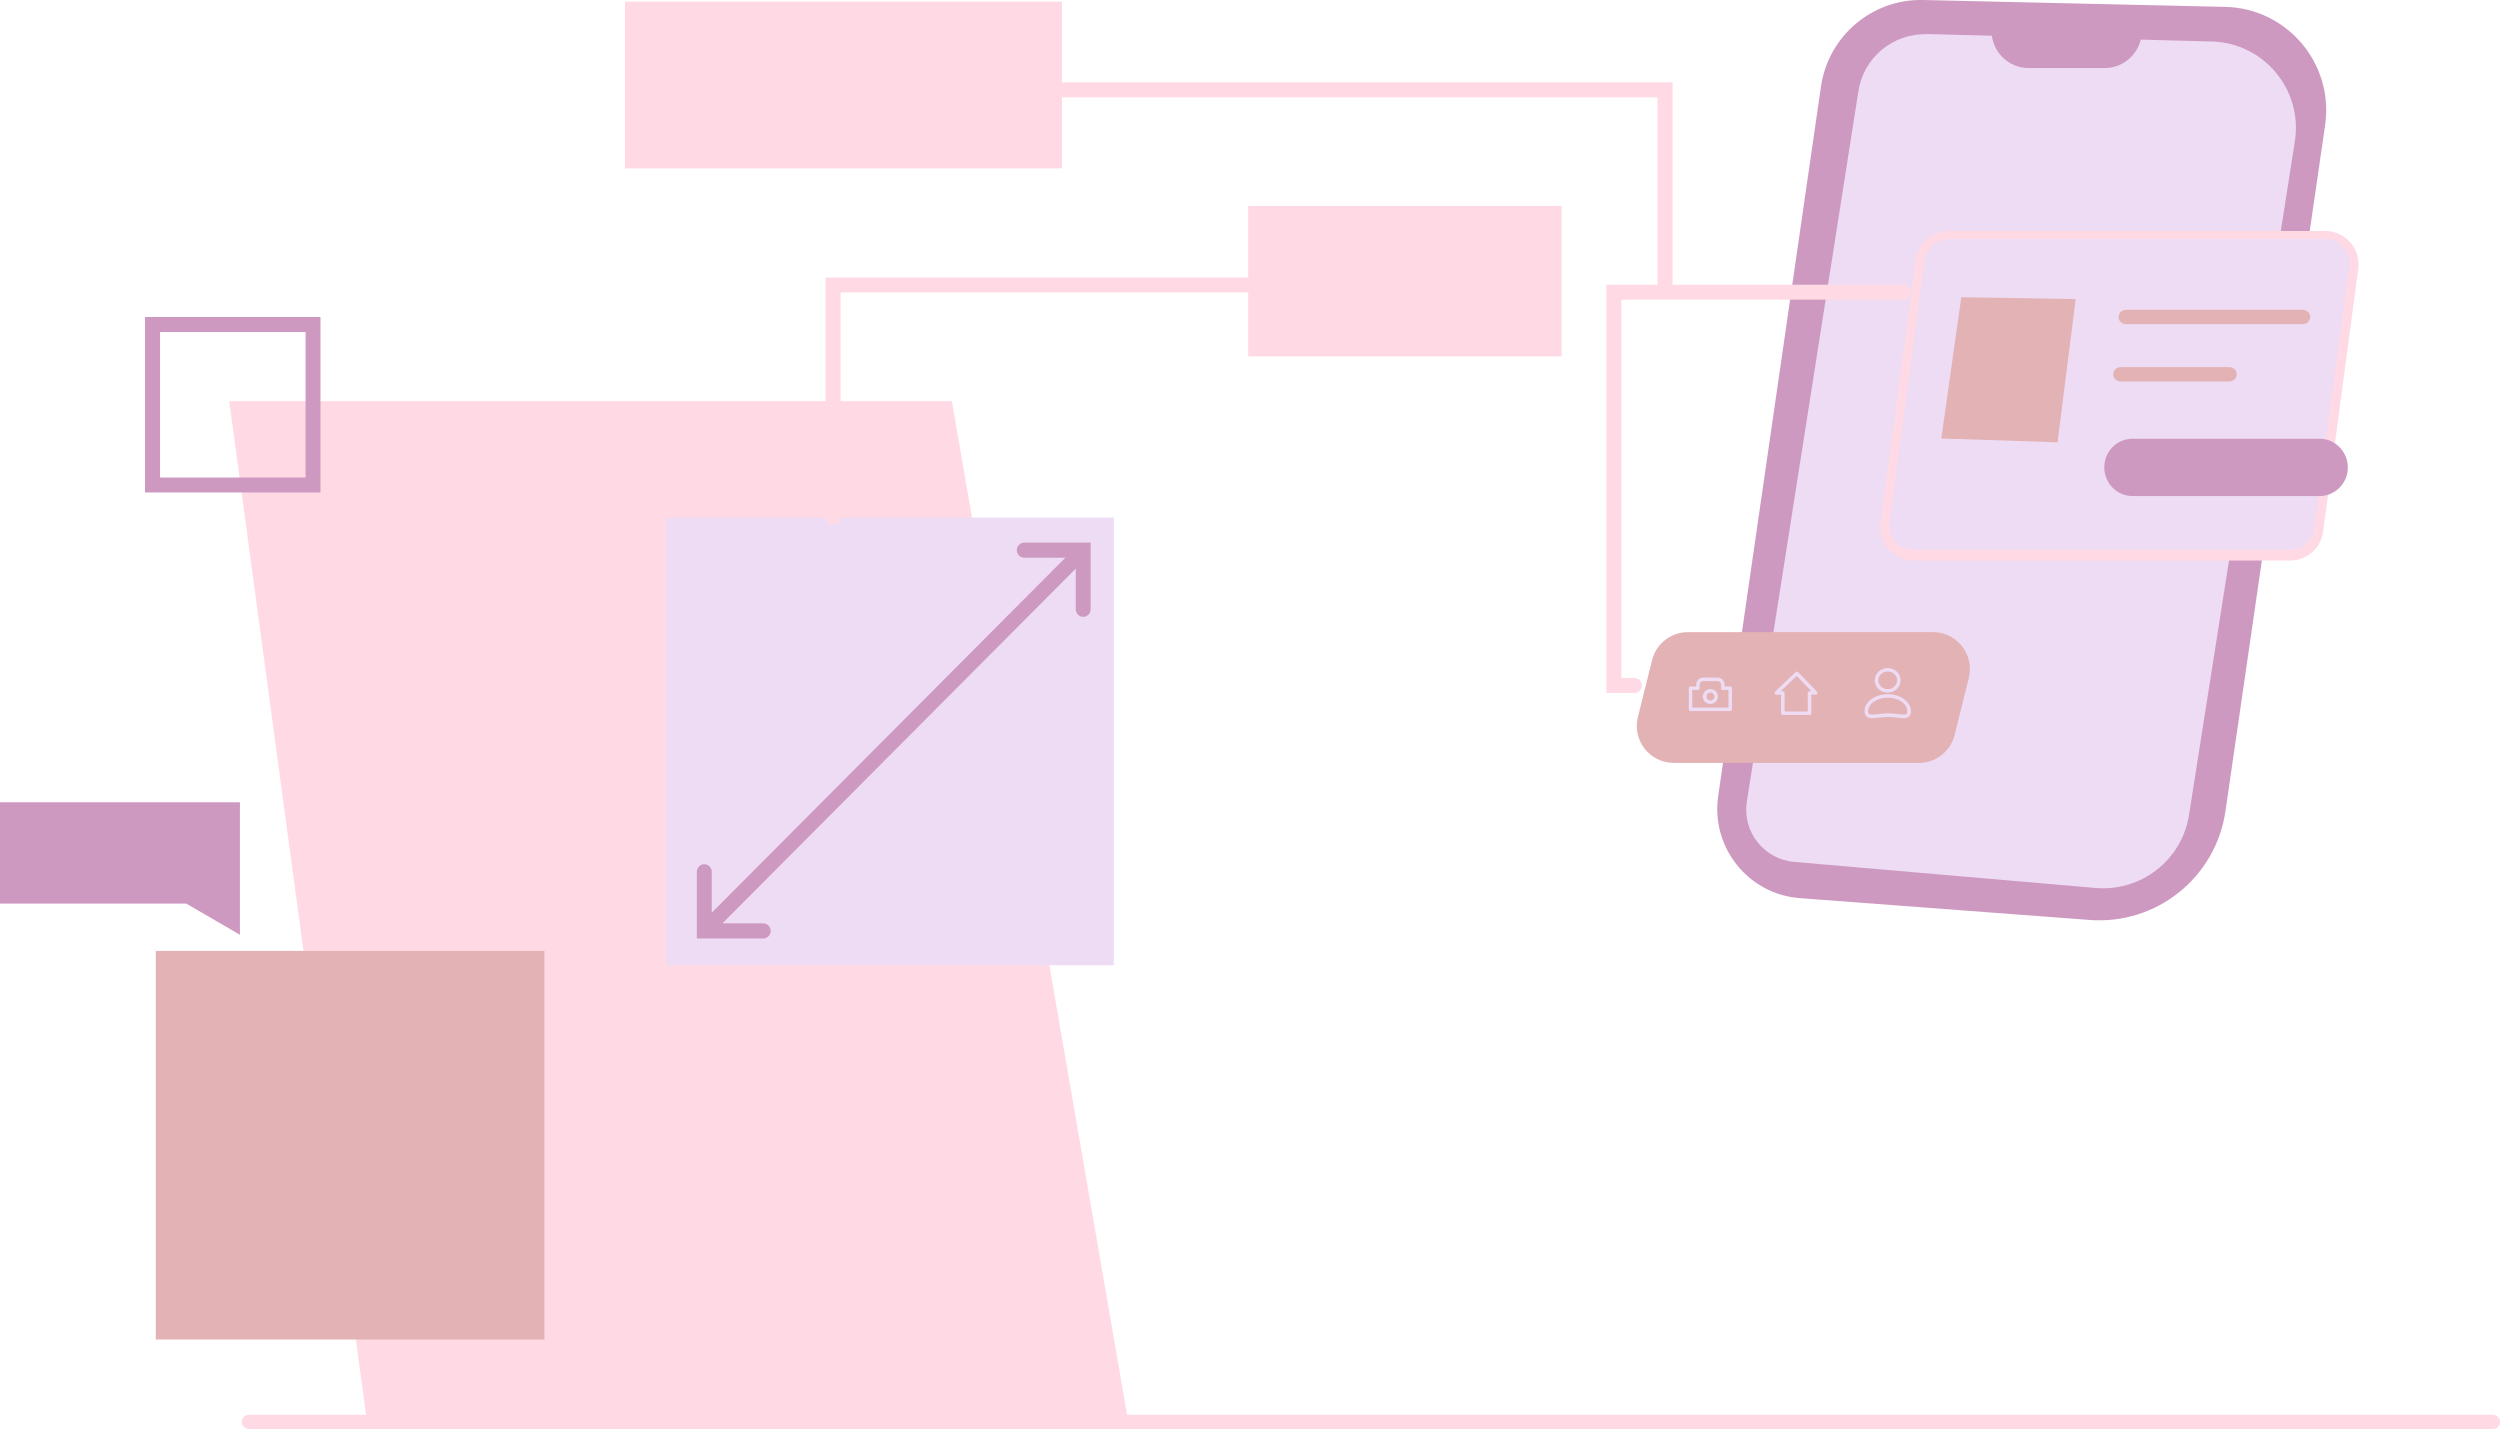 <?xml version="1.0" encoding="UTF-8"?>
<svg id="Layer_2" data-name="Layer 2" xmlns="http://www.w3.org/2000/svg" viewBox="0 0 257.89 147.42">
  <defs>
    <style>
      .cls-1 {
        fill: #ffd9e3;
      }

      .cls-1, .cls-2, .cls-3, .cls-4 {
        fill-rule: evenodd;
      }

      .cls-2 {
        fill: #e3b2b4;
      }

      .cls-3 {
        fill: #eedcf4;
      }

      .cls-4 {
        fill: #cd99c1;
      }
    </style>
  </defs>
  <g id="Coding_Guides" data-name="Coding Guides">
    <g id="Background">
      <g id="Abstract">
        <path id="Fill_1" data-name="Fill 1" class="cls-4" d="M198.38,0l31.17.71c6.4.15,11.22,5.86,10.3,12.2l-10.28,70.76c-.99,6.84-7.11,11.75-14,11.23l-29.9-2.25c-5.32-.4-9.19-5.23-8.43-10.52l10.61-73.24C188.62,3.7,193.13-.12,198.38,0"/>
        <path id="Fill_4" data-name="Fill 4" class="cls-1" d="M23.65,41.38h74.54l18.2,105.3H37.86l-14.21-105.3Z"/>
        <path id="Stroke_6" data-name="Stroke 6" class="cls-4" d="M14.96,50.8v-18.1h18.1v18.1H14.96ZM16.51,49.26h15.01v-15.01h-15.01v15.01Z"/>
        <path id="Fill_8" data-name="Fill 8" class="cls-1" d="M64.47,17.37h45.08V.18h-45.08v17.18Z"/>
        <path id="Fill_9" data-name="Fill 9" class="cls-3" d="M68.72,99.57h46.18v-46.18h-46.18v46.18Z"/>
        <path id="Fill_10" data-name="Fill 10" class="cls-2" d="M16.07,138.18h40.09v-40.09H16.07v40.09Z"/>
        <path id="Fill_11" data-name="Fill 11" class="cls-1" d="M128.76,36.76h32.33v-15.52h-32.33v15.52Z"/>
        <path id="Fill_12" data-name="Fill 12" class="cls-3" d="M198.73,3.51l29.42.77c5.38.14,9.41,4.98,8.58,10.3l-10.92,69.49c-.73,4.64-4.93,7.93-9.62,7.53l-31.11-2.69c-3.13-.27-5.37-3.13-4.88-6.23l11.51-73.3c.54-3.44,3.55-5.94,7.03-5.85"/>
        <path id="Fill_13" data-name="Fill 13" class="cls-4" d="M217.11,7.02h-7.84c-2.12,0-3.84-1.73-3.84-3.87v-1.68h15.52v1.68c0,2.14-1.72,3.87-3.84,3.87"/>
        <path id="Fill_14" data-name="Fill 14" class="cls-1" d="M201.02,24.29v-.46h38.85c2.07,0,3.67,1.83,3.4,3.89l-3.62,27.12c-.23,1.71-1.68,2.98-3.4,2.98h-38.85c-2.07,0-3.67-1.83-3.4-3.89l3.62-27.12c.23-1.71,1.68-2.98,3.4-2.98v.46Z"/>
        <path id="Path" class="cls-3" d="M201.03,24.2v.46c-1.26,0-2.33.93-2.5,2.18l-3.62,27.03c-.2,1.51.97,2.85,2.49,2.85h38.83c1.26,0,2.33-.93,2.49-2.18l3.62-27.03c.2-1.51-.97-2.85-2.49-2.85h-38.83v-.46Z"/>
        <path id="Fill_15" data-name="Fill 15" class="cls-2" d="M212.24,45.63l-11.98-.4,2.06-14.57,11.8.19-1.87,14.78Z"/>
        <path id="Fill_16" data-name="Fill 16" class="cls-2" d="M197.94,78.7h-25.28c-2.48,0-4.3-2.33-3.7-4.74l1.46-5.86c.42-1.7,1.95-2.89,3.7-2.89h25.28c2.48,0,4.3,2.33,3.69,4.74l-1.46,5.86c-.42,1.7-1.95,2.89-3.69,2.89"/>
        <path id="Stroke_17" data-name="Stroke 17" class="cls-2" d="M219.32,33.44c-.43,0-.78-.33-.78-.74s.35-.74.78-.74h18.21c.43,0,.78.33.78.74s-.35.74-.78.74h-18.21Z"/>
        <path id="Stroke_18" data-name="Stroke 18" class="cls-2" d="M218.76,39.35c-.43,0-.77-.33-.77-.74s.35-.74.77-.74h11.2c.43,0,.77.33.77.74s-.35.74-.77.74h-11.2Z"/>
        <path id="Fill_19" data-name="Fill 19" class="cls-4" d="M239.28,51.17h-19.3c-1.93,0-3.33-1.88-2.8-3.77.36-1.27,1.5-2.14,2.8-2.14h19.3c1.93,0,3.33,1.88,2.8,3.77-.36,1.27-1.5,2.14-2.8,2.14"/>
        <path id="Combined_Shape" data-name="Combined Shape" class="cls-3" d="M194.73,71.45c.74,0,1.33-.57,1.33-1.27s-.6-1.27-1.33-1.27-1.34.57-1.34,1.27.6,1.27,1.34,1.27ZM194.73,69.27c.54,0,.97.41.97.91s-.43.91-.97.91-.97-.41-.97-.91.43-.91.97-.91ZM196.63,74.05c.32-.07.49-.3.49-.68,0-.99-1.08-1.76-2.39-1.76s-2.39.77-2.39,1.76c0,.39.19.62.54.69.23.04.38.03,1.04-.04.39-.04.62-.06.88-.06s.5.02.86.06c.64.08.76.09.97.04ZM194.73,71.97c1.13,0,2.02.64,2.02,1.4,0,.22-.05.3-.2.33-.15.03-.26.02-.84-.05-.37-.04-.62-.07-.9-.07s-.53.02-.93.07c-.61.07-.76.08-.93.05-.18-.03-.24-.11-.24-.33,0-.76.9-1.4,2.02-1.4ZM183.24,71.66c-.16,0-.24-.2-.13-.31l2.12-2.02c.07-.07.19-.07.26,0l1.94,2.02c.11.12.03.31-.13.31h-.45v1.91c0,.1-.08.18-.18.18h-2.76c-.1,0-.18-.08-.18-.18v-1.91h-.49ZM185.35,69.72l-1.66,1.58h.22c.1,0,.18.08.18.18v1.91h2.39v-1.91c0-.1.08-.18.18-.18h.2l-1.52-1.58ZM178.66,70.99c0-.1-.08-.18-.18-.18h-.58v-.19c0-.4-.32-.72-.72-.72h-1.49c-.4,0-.72.32-.72.72v.19h-.58c-.1,0-.18.08-.18.18v2.18c0,.1.08.18.18.18h4.09c.1,0,.18-.08.18-.18v-2.18ZM177.54,70.99c0,.1.08.18.18.18h.58v1.82h-3.73v-1.82h.58c.1,0,.18-.08.18-.18v-.37c0-.2.16-.36.36-.36h1.49c.2,0,.36.16.36.36v.37ZM177.21,71.85c0,.43-.35.77-.78.77s-.78-.35-.78-.77.35-.77.78-.77.78.35.78.77ZM176.85,71.85c0-.23-.19-.41-.41-.41s-.41.18-.41.41.19.41.41.41.41-.18.41-.41Z"/>
        <path id="Fill_25" data-name="Fill 25" class="cls-4" d="M24.75,96.43l-5.54-3.22H0v-10.45h24.75v13.67Z"/>
        <path id="Combined_Shape_2" data-name="Combined Shape_2" class="cls-4" d="M105.66,57.53c-.43,0-.77-.35-.77-.78s.35-.78.77-.78h6.85v.8s0,.01,0,.02v6.06c0,.43-.35.78-.77.78s-.77-.35-.77-.78v-4.19l-36.45,36.59h4.21c.43,0,.77.35.77.78s-.35.78-.77.78h-6.85v-.77s0,0,0-.02v-6.09c0-.43.35-.78.77-.78s.77.35.77.78v4.22l36.48-36.62h-4.24Z"/>
        <path id="Stroke_29" data-name="Stroke 29" class="cls-1" d="M86.72,53.35c0,.43-.35.77-.78.77s-.78-.35-.78-.77v-24.72h43.93c.43,0,.78.35.78.77s-.35.77-.78.77h-42.38v23.17Z"/>
        <path id="Stroke_30" data-name="Stroke 30" class="cls-1" d="M170.99,10.05h-61.59c-.43,0-.78-.35-.78-.78s.35-.78.78-.78h63.14v21.58c0,.43-.35.78-.78.78s-.78-.35-.78-.78V10.05Z"/>
        <path id="Stroke_31" data-name="Stroke 31" class="cls-1" d="M168.59,69.94c.43,0,.78.35.78.77s-.35.77-.78.77h-2.88V29.37h30.63c.43,0,.78.35.78.77s-.35.77-.78.77h-29.08v39.02h1.32Z"/>
        <path id="Stroke_32" data-name="Stroke 32" class="cls-1" d="M25.72,147.42c-.43,0-.78-.33-.78-.74s.35-.74.78-.74h231.4c.43,0,.78.33.78.74s-.35.74-.78.74H25.72Z"/>
      </g>
    </g>
  </g>
</svg>